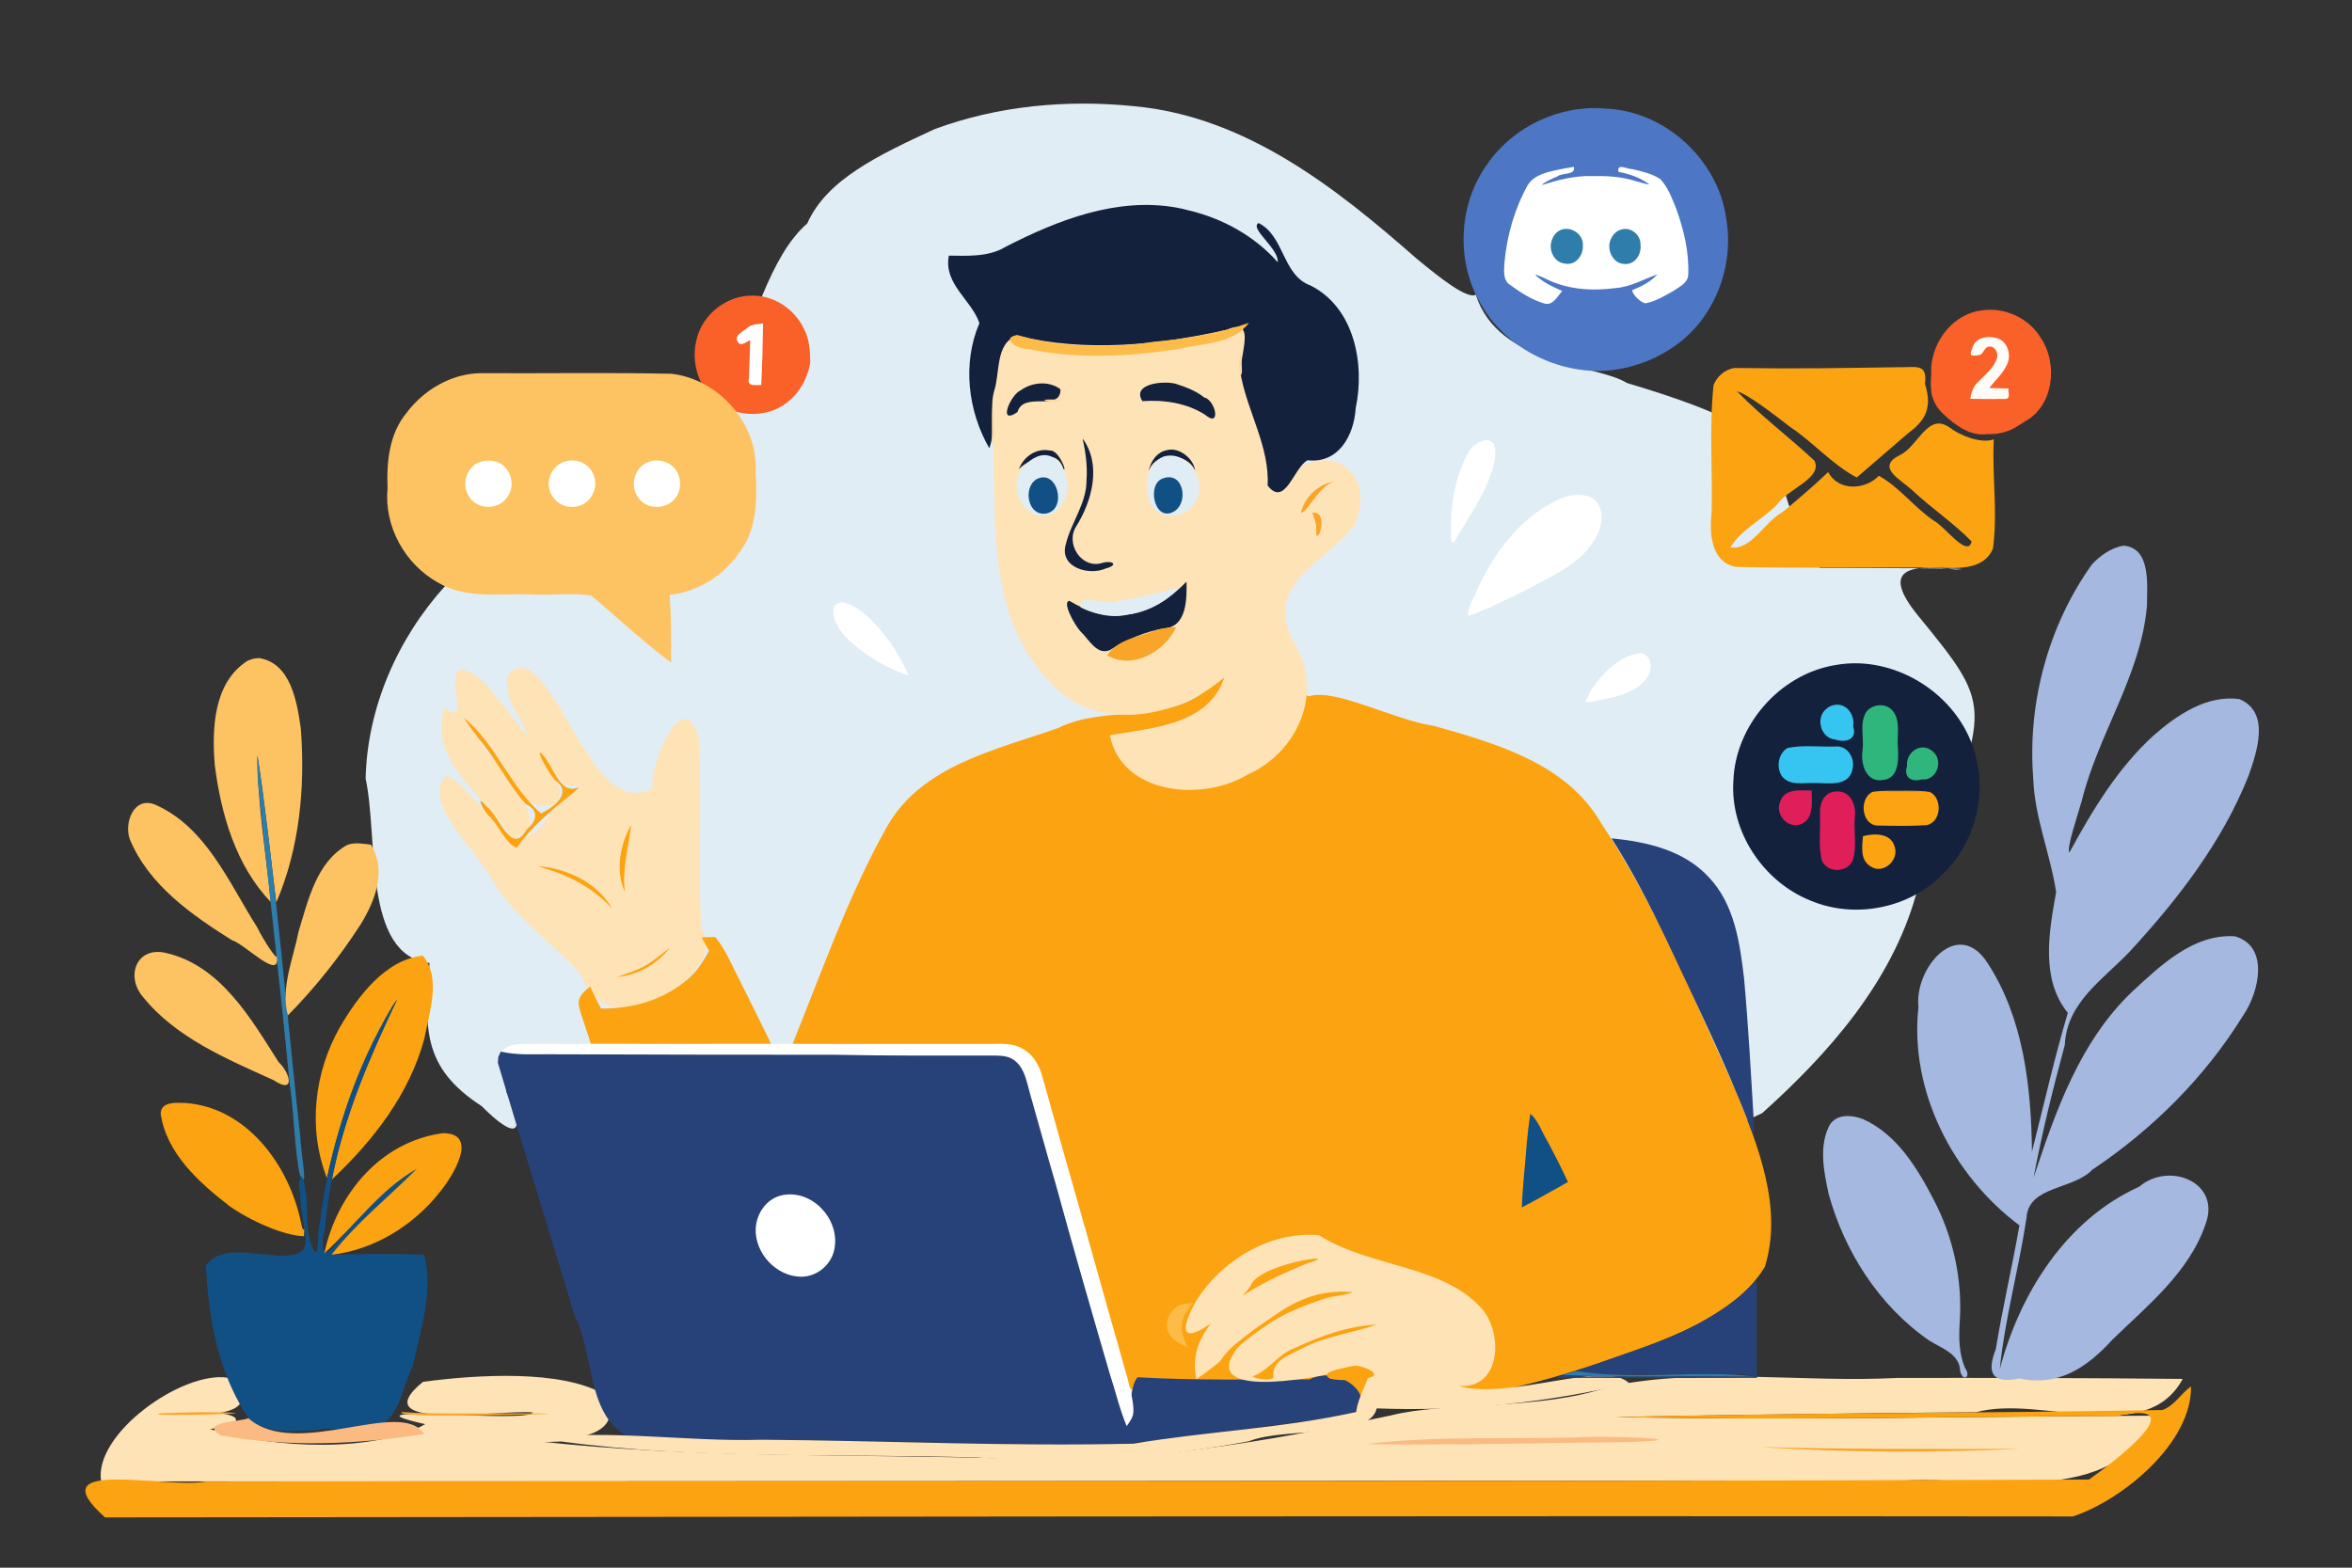 <?xml version="1.0" encoding="UTF-8" standalone="no"?>
<svg
   version="1.1"
   viewBox="0 0 1254 836"
   width="1254.0pt"
   height="836.0pt"
   id="svg94"
   sodipodi:docname="allespark-nie-ma-powiadomien-slack-discord.svg"
   inkscape:version="1.3.2 (091e20e, 2023-11-25)"
   xmlns:inkscape="http://www.inkscape.org/namespaces/inkscape"
   xmlns:sodipodi="http://sodipodi.sourceforge.net/DTD/sodipodi-0.dtd"
   xmlns="http://www.w3.org/2000/svg"
   xmlns:svg="http://www.w3.org/2000/svg">
  <rect x="0" y="0" width="1254" height="836" fill="#333333" stroke="none"/>
  <defs
     id="defs94" />
  <sodipodi:namedview
     id="namedview94"
     pagecolor="#ffffff"
     bordercolor="#666666"
     borderopacity="1.0"
     inkscape:showpageshadow="2"
     inkscape:pageopacity="0.0"
     inkscape:pagecheckerboard="0"
     inkscape:deskcolor="#d1d1d1"
     inkscape:document-units="pt"
     inkscape:zoom="0.45514354"
     inkscape:cx="875.54796"
     inkscape:cy="799.7477"
     inkscape:window-width="1424"
     inkscape:window-height="919"
     inkscape:window-x="1136"
     inkscape:window-y="106"
     inkscape:window-maximized="0"
     inkscape:current-layer="svg94" />
  <path
     d="m 121.28,734.67 c 36.817,32.123 -75.797,14.298 -17.609,19.562 17.417,-3.162 35.335,3.84 8.379,7.848 34.841,10.857 88.335,12.37 114.683,-2.617 -50.885,-11.425 55.979,-0.152 57.295,-6.265 -18.01,-1.521 -91.152,10.414 -58.525,-16.306 29.914,-4.018 73.365,-6.312 95.93,6.284 25.616,39.737 -92.011,18.644 -35.336,25.358 84.419,9.365 169.526,6.697 254.339,9.356 67.688,2.537 134.951,-9.071 200.944,-23.05 29.807,-7.631 80.526,-2.481 116.976,-15.548 50.411,-10.296 102.174,-1.796 153.25,-4.49 50.715,-0.033 101.431,-0.005 152.144,0.537 -19.901,36.816 -75.495,8.252 -110.066,17.74 -64.045,0.563 -128.087,1.391 -192.124,2.56 96.525,1.966 193.061,-0.392 289.59,-0.71 -26.954,50.024 -90.484,32.047 -136.466,34.631 -320.251,0.052 -640.503,0.499 -960.754,0.429 -4.171,-25.352 43.15,-58.924 67.35,-55.32 z"
     fill="#fddaa1"
     id="path88"
     style="fill:#fee3b6;fill-opacity:1" />
  <path
     d="m 604.59,56.63 c 59.247,5.388 107.433,43.249 150.439,81.074 12.233,10.143 27.221,22.065 31.809,19.447 12.128,37.982 64.207,36.87 80.616,47.099 107.226,32.011 64.588,40.662 102.795,98.626 16.121,-0.047 91.93,0.142 72.32,0.82 -25.724,-3.149 -39.673,0.328 -19.931,24.605 42.618,52.09 38.026,47.384 -1.098,148.869 -13.277,46.897 -46.485,84.522 -82,116.421 L 598.888,754.42 269.738,581.755 c 11.663,24.375 4.721,25.893 -12.946,8.106 -32.384,-20.981 -30.182,-42.362 -27.799,-76.296 -35.826,-4.209 -27.106,-66.399 -34.053,-98.334 0.858,-37.862 17.033,-74.725 42.3,-102.651 81.806,-57.549 138.527,18.489 151.001,-108.322 12.589,-28.872 22.087,-67.812 42.166,-85.1 10.369,-23.547 38.319,-36.585 67.87,-50.284 C 532.033,56.348 568.909,52.999 604.59,56.63 Z"
     fill="#e1edf5"
     id="path2"
     sodipodi:nodetypes="ccccccccccccccccccc" />
  <path
     d="m 657.38,357.83 40.544,13.438 c 14.072,-4.401 45.815,12.871 66.549,15.804 33.197,9.451 70.716,19.888 89.243,51.96 29.864,44.693 49.839,95.016 72.159,143.685 11.694,28.874 24.719,61.541 15.118,92.788 -12.953,21.238 -37.618,32.4 -59.948,41.262 -28.833,10.639 -58.034,20.577 -88.268,26.041 -14.374,0.688 -81.416,8.118 -64.303,6.754 l -106.709,-8.292 c -37.483,9.433 -32.687,-34.088 -43.587,-78.099 -10.487,-34.553 -17.294,-60.141 -29.323,-94.107 -17.011,-17.852 -42.068,-5.481 -64.28,-8.862 -20.668,0.008 -41.337,-3.489 -62.005,-3.524 15.755,-38.959 29.696,-79.013 50.278,-115.749 18.653,-33.002 58.459,-41.037 91.388,-52.74 24.569,-12.153 54.042,-2.237 77.121,-18.73 5.642,-3.454 10.517,-7.982 16.023,-11.631 z"
     fill="#f9a529"
     id="path58"
     style="fill:#fca311;fill-opacity:1"
     sodipodi:nodetypes="cccccccccccccccccsc" />
  <path
     d="m 671.061,169.285 c -8.612,26.514 3.091,78.305 11.163,91.506 17.214,-29.136 54.1,-13.725 40.032,18.995 -16.34,21.944 -50.824,31.2 -31.108,65.076 14.376,26.071 -0.128,56.617 -25.871,68.181 -24.039,14.573 -67.052,10.961 -73.558,-20.883 18.419,-3.843 52.593,-4.23 61.03,-31.007 -24.942,21.78 -67.622,29.975 -92.287,3.308 -36.931,-37.2 -28.523,-93.884 -31.552,-141.478 -8.041,-35.533 9.382,-57.833 36.02,-49.121 29.796,-5.209 69.341,-10.824 106.133,-4.577 z"
     fill="#faba82"
     id="path21"
     style="fill:#fee3b6;fill-opacity:1"
     sodipodi:nodetypes="ccccccccccc" />
  <path
     d="m 267.01,560.76 c 63.321,3.427 123.589,-1.437 187.007,-0.154 34.441,2.17 94.482,-12.134 98.031,17.73 14.665,56.227 27.164,112.248 44.031,167.943 9.372,29.154 3.513,-4.663 10.478,-11.834 30.311,1.784 61.375,1.117 91.605,1.143 18.497,-9.58 43.55,16.308 14.143,20.175 -41.67,4.926 -83.191,11.864 -125.038,15.141 -83.658,-1.643 -167.351,-2.954 -251.03,-3.988 -24.094,-11.578 -18.9,-44.274 -29.856,-65.166 -13.449,-45.053 -27.577,-89.9 -40.935,-134.98 l 0.237,-3.138 z"
     fill="#115085"
     id="path75"
     sodipodi:nodetypes="ccccccccccccc"
     style="fill:#274278;fill-opacity:1" />
  <path
     d="m 856.05,57.91 c 31.567,1.219 59.811,27.08 64.247,58.28 4.61,25.819 -6.187,54.039 -28.136,68.853 -11.295,7.81 -24.996,12.307 -38.699,12.789 -25.437,0.371 -50.926,-12.992 -63.687,-35.269 C 776.156,139.889 777.355,109.327 792.771,87.796 806.598,67.521 831.602,55.72 856.05,57.91 Z"
     fill="#2e7dab"
     id="path3"
     style="fill:#4d77c4;fill-opacity:1" />
  <path
     d="m 399.591,157.673 c 12.23,-0.75 23.91,6.74 29.09,17.72 2.95,5.69 3.2,11.58 3.33,17.85 -1.91,11.26 -8.66,21.04 -19.39,25.45 -10.75,3.99 -23.08,2.22 -31.66,-5.57 -10.9,-9.3 -13.52,-25.79 -7.28,-38.46 4.95,-9.66 15.01,-16.47 25.91,-16.99 z"
     fill="#f9a529"
     id="path4"
     style="fill:#f96129;fill-opacity:1" />
  <path
     d="m 406.831,172.483 c -0.14,10.944 -0.41,21.889 -0.97,32.82 -2.783,-0.064 -7.913,1.102 -6.533,-3.647 0.099,-6.751 0.541,-13.492 0.643,-20.243 -2.192,0.764 -4.983,3.896 -6.739,0.702 -2.108,-3.634 3.685,-5.51 5.733,-7.715 2.317,-1.651 5.192,-1.492 7.866,-1.917 z"
     fill="#e1edf5"
     id="path7"
     style="fill:#ffffff;fill-opacity:1" />
  <path
     d="m 839.12,88.95 c 0.99,4.755 -5.906,2.909 -8.712,5.083 -2.507,0.904 -8.553,4.007 -8.129,4.578 8.457,-2.67 17.158,-4.939 26.103,-4.72 7.829,-0.129 15.745,0.171 23.267,2.564 2.194,0.461 7.086,2.221 7.595,1.767 -4.769,-3.509 -10.487,-5.488 -16.265,-6.563 -1.222,-4.886 4.657,-1.381 7.371,-1.458 5.063,1.145 10.294,2.42 14.726,5.198 4.246,4.347 6.32,10.317 8.604,15.845 4.064,11.358 7.023,23.449 6.401,35.585 -0.336,4.241 -4.758,6.084 -7.784,8.268 -4.796,2.666 -9.645,5.709 -15.118,6.652 -3.075,-0.824 -6.691,-4.763 -7.023,-6.962 4.917,-2.025 9.876,-4.436 13.493,-8.448 -7.394,2.552 -14.34,6.706 -22.308,7.289 -12.635,1.683 -26.065,0.812 -37.546,-5.14 -2.022,-0.899 -7.849,-3.632 -3.526,-0.386 3.747,3.114 8.238,5.108 12.65,7.077 -2.511,2.784 -4.985,8.013 -9.475,6.683 -6.672,-1.931 -12.649,-5.816 -18.223,-9.87 -4.133,-2.554 -3.293,-7.906 -3.085,-12.018 1.286,-14.483 5.433,-28.822 12.542,-41.523 3.899,-5.79 11.397,-6.91 17.714,-8.304 2.238,-0.423 4.486,-0.789 6.727,-1.197 z"
     fill="#e1edf5"
     id="path8"
     style="fill:#ffffff;fill-opacity:1" />
  <path
     d="m 633.76,112.18 c 18.065,4.27 35.121,13.67 47.48,27.64 0.737,-7.348 -15.368,-18 -10.199,-20.888 13.883,6.967 12.642,27.825 27.612,33.287 23.415,11.691 29.16,41.769 24.168,65.37 -0.923,14.831 -9.278,29.729 -25.647,27.839 -7.315,3.665 -12.007,25.526 -21.315,13.484 1.023,-20.35 -10.227,-38.42 -14.099,-57.826 -2.265,-9.049 9.537,-32.807 -7.582,-25.256 -36.601,8.23 -75.262,12.177 -112.05,3.163 -11.671,4.16 -8.798,19.959 -12.143,29.67 -2.66,9.892 1.21,20.887 -2.539,30.359 -11.448,-20.001 -14.429,-45.286 -5.275,-66.69 -4.16,-12.495 -19.216,-20.796 -16.273,-36.011 8.836,0.028 20.876,0.991 30.125,-4.644 27.889,-14.305 59.363,-26.652 91.236,-20.978 2.187,0.404 4.357,0.898 6.503,1.482 z"
     fill="#115085"
     id="path11"
     style="fill:#14213d;fill-opacity:1" />
  <path
     d="m 832.52,122.45 c 5.394,-1.803 11.821,2.588 11.399,8.449 0.35,5.113 -3.796,10.767 -9.35,9.685 -6.009,-0.437 -9.237,-7.457 -7.122,-12.703 0.824,-2.415 2.632,-4.556 5.072,-5.431 z"
     fill="#2e7dab"
     id="path12" />
  <path
     d="m 864.45,122.39 c 5.113,-1.55 10.511,2.945 10.19,8.221 0.62,4.932 -2.923,10.541 -8.333,10.165 -6.693,-0.004 -10.203,-8.328 -7.204,-13.778 1.034,-2.19 2.964,-4.012 5.347,-4.607 z"
     fill="#2e7dab"
     id="path13" />
  <path
     d="m 1087.97,180.04 c 9.617,14.121 6.824,36.635 -8.421,44.739 -5.205,3.392 -9.512,6.792 -19.729,6.744 -8.31,0.963 -14.558,-2.896 -20.839,-8.132 -4.493,-3.921 -7.497,-6.859 -9.06,-12.991 -1.098,-8.201 -0.063,-6.051 -0.291,-14.439 1.025,-14.656 12.126,-28.816 27.236,-30.483 12.004,-1.663 24.837,4.09 31.104,14.563 z"
     fill="#f9a529"
     id="path19"
     sodipodi:nodetypes="sccccccss"
     style="fill:#f96129;fill-opacity:1" />
  <path
     d="m 665.86,172.17 c -8.622,11.509 -24.401,10.717 -37.051,13.876 -26.637,4.098 -54.24,5.661 -80.774,0.028 -5.218,0.348 -15.104,-5.608 -5.754,-7.441 8.95,2.583 18.009,4.413 27.338,5.177 15.149,1.072 30.463,1.1 45.434,-1.559 17.229,-1.456 34.473,-4.26 50.807,-10.081 z"
     fill="#fdbc47"
     id="path20" />
  <path
     d="m 1065.44,180.56 c 5.187,2.098 6.945,8.942 4.667,13.769 -2.214,4.854 -6.282,8.449 -9.537,12.571 3.445,0.15 6.894,0.17 10.34,0.3 -0.497,1.737 1.106,4.462 -0.962,5.445 -1.749,0.303 -3.546,-0.045 -5.318,0.117 -4.694,0.024 -9.388,0.018 -14.08,-0.092 0.386,-3.417 1.617,-6.921 4.345,-9.168 3.65,-3.876 8.242,-7.331 9.863,-12.633 0.753,-2.628 -1.038,-6.214 -4.053,-6.05 -2.163,0.058 -2.819,2.302 -3.977,3.69 -1.235,1.296 -3.257,1.006 -4.89,1.153 -2.313,-0.452 -0.319,-3.299 -0,-4.714 0.896,-2.928 3.772,-4.708 6.699,-5.048 2.31,-0.378 4.701,-0.096 6.907,0.66 z"
     fill="#fddaa1"
     id="path22"
     style="fill:#fffcf8;fill-opacity:1" />
  <path
     d="m 662.43,184.99 c -1.871,4.192 1.059,14.55 -1.088,15.181 -1.491,-5.003 -0.448,-10.322 1.088,-15.181 z"
     fill="#fddaa1"
     id="path24" />
  <path
     d="m 924.7,196.24 c 36.495,0.506 57.848,0.003 87.257,-0.416 8.568,0.34 15.956,-2.744 14.353,8.769 4.421,13.902 -0.742,20.34 -9.137,26.58 -9.059,7.849 -18.137,15.676 -27.238,23.477 -13.235,-7.074 -23.199,-18.812 -35.658,-27.097 -8.045,-6.248 -22.927,-17.72 -28.118,-18.827 12.902,13.228 27.753,24.382 41.233,36.94 4.649,9.286 -14.543,15.261 -19.778,23.217 -7.704,8.204 -19.453,13.467 -25.012,23.028 11.326,1.619 18.003,-13.604 27.832,-18.839 8.25,-6.909 16.5,-13.838 24.248,-21.313 6.006,10.867 20.543,9.062 27.012,1.949 11.204,6.149 18.956,17.004 29.584,24.107 5.427,2.76 17.955,20.014 19.902,10.917 -9.646,-9.908 -21.526,-17.754 -31.662,-27.349 -6.644,-6.046 -19.6,-12.234 -6.427,-18.793 9.774,-4.685 14.737,-23.186 26.634,-14.413 5.416,4.077 16.339,8.55 23.285,6.113 -0.979,20.911 2.196,37.439 -0.415,58.19 -5.235,12.461 -20.656,10.324 -31.609,10.155 -35.224,-0.082 -70.494,0.497 -105.689,-0.339 -13.246,-2.727 -13.961,-18.315 -12.708,-29.103 0.523,-22.58 -1.368,-45.425 1.016,-67.835 1.83,-4.645 6.106,-8.371 11.098,-9.121 z"
     fill="#fdbc47"
     id="path25"
     style="fill:#fca311;fill-opacity:1"
     sodipodi:nodetypes="ccccccccccccccccccccccccc" />
  <path
     d="m 255.95,199 c 34.038,0.199 68.103,-0.41 102.123,0.329 25.11,2.907 46.197,26.603 44.8,52.111 0.739,14.352 0.936,29.972 -7.943,42.15 -8.364,12.912 -22.567,22.061 -37.94,23.65 1,12.009 0.833,24.071 0.79,36.11 -14.822,-11.067 -28.306,-23.766 -42.43,-35.68 -11.081,-1.82 -22.355,0.122 -33.524,-0.705 -16.152,-0.441 -33.725,2.465 -48.29,-6.297 -17.597,-9.746 -28.854,-29.983 -26.893,-50.139 -0.571,-14.056 0.79,-29.196 10.194,-40.44 C 225.986,207.875 240.515,199.349 255.95,199 Z"
     fill="#2e7dab"
     id="path26"
     style="fill:#fdc363;fill-opacity:1" />
  <path
     d="m 565.42,207.59 c 0.023,12.379 -19.545,0.685 -22.951,12.161 -10.841,7.463 -3.633,-9.463 1.819,-11.662 6.075,-4.343 14.976,-5.12 21.132,-0.5 z"
     fill="#115085"
     id="path27"
     style="fill:#14213d;fill-opacity:1" />
  <path
     d="m 642.03,211.96 c 5.975,1.193 9.349,16.708 0.365,9.151 -9.814,-6.264 -21.854,-7.987 -33.295,-7.191 -6.132,-9.531 12.155,-11.152 18.247,-9.097 5.183,1.712 10.382,3.638 14.683,7.137 z"
     fill="#115085"
     id="path28"
     style="fill:#14213d;fill-opacity:1" />
  <path
     d="m 566.52,213.2 c -4.407,2.348 -16.235,-0.446 -4.844,-0.146 1.616,0.021 3.23,0.093 4.844,0.146 z"
     fill="#fddaa1"
     id="path30" />
  <path
     d="m 529.2,216.61 c 1.035,5.709 1.587,19.097 -0.274,20.074 0.057,-6.691 -0.418,-13.401 0.274,-20.074 z"
     fill="#fddaa1"
     id="path32" />
  <path
     d="m 577.2,233.83 c 10.236,14.032 5.095,33.289 -3.39,46.833 -5.992,9.238 2.874,23.091 13.963,19.497 4.989,-1.473 9.121,0.976 1.877,2.954 -9.053,4.078 -25.072,-0.514 -21.386,-12.896 2.817,-11.776 11.207,-21.84 11.043,-34.442 0.519,-7.372 -0.503,-14.763 -2.107,-21.946 z"
     fill="#f9a529"
     id="path33"
     style="fill:#14213d;fill-opacity:1" />
  <path
     d="m 796.43,236.63 c 2.393,7.519 -1.245,15.163 -3.776,22.138 -4.761,10.399 -11.396,19.788 -16.979,29.739 -3.267,3.513 -1.47,-6.724 -2.068,-8.962 0.173,-13.453 2.974,-27.188 9.71,-38.931 2.437,-3.813 9.328,-8.597 13.113,-3.984 z"
     fill="#cde3f2"
     id="path34"
     style="fill:#ffffff;fill-opacity:1" />
  <path
     d="m 559.65,240.23 c 4.662,-0.611 9.514,11.596 7.344,10.118 -3.276,-13.11 -20.494,-4.352 -23.793,-0.043 2.478,-6.734 9.177,-11.455 16.449,-10.075 z"
     fill="#115085"
     id="path35"
     style="fill:#14213d;fill-opacity:1" />
  <path
     d="m 622.15,240.07 c 6.457,-1.895 14.349,4.639 15.006,10.779 -4.404,-9.709 -21.164,-10.21 -24.756,0.401 0.964,-5.026 4.365,-10.262 9.75,-11.18 z"
     fill="#115085"
     id="path36"
     style="fill:#14213d;fill-opacity:1" />
  <path
     d="m 560.49,243.45 c 12.597,6.17 11.185,29.271 -3.444,31.644 -12.969,0.841 -20.264,-18.434 -10.631,-26.805 3.336,-3.866 8.935,-7.089 14.075,-4.839 z"
     fill="#e1edf5"
     id="path37" />
  <path
     d="m 620.47,243.42 c 12.832,-3.522 23.57,13.082 17.015,24.022 -5.077,10.867 -24.123,9.849 -25.346,-3.142 -2.081,-7.707 0.274,-17.652 8.332,-20.88 z"
     fill="#e1edf5"
     id="path38" />
  <path
     d="M 256.30 246.23 C 260.91 244.83 266.28 245.68 269.54 249.45 C 273.61 254.08 273.91 261.11 269.88 265.88 C 264.83 272.32 253.67 271.57 249.77 264.27 C 245.95 257.68 248.91 248.62 256.30 246.23 Z"
     fill="#e1edf5"
     id="path39"
     style="fill:#ffffff;fill-opacity:1" />
  <path
     d="M 300.43 246.39 C 307.18 243.82 314.80 247.22 316.83 254.25 C 319.08 261.62 313.86 269.92 305.98 270.25 C 299.53 270.92 293.82 266.24 292.73 259.96 C 291.71 254.29 295.10 248.47 300.43 246.39 Z"
     fill="#e1edf5"
     id="path40"
     style="fill:#ffffff;fill-opacity:1" />
  <path
     d="M 345.46 246.42 C 350.23 244.51 355.97 245.71 359.46 249.52 C 363.85 254.24 363.59 262.49 358.93 266.94 C 353.64 272.00 344.01 271.39 340.04 264.97 C 335.77 258.64 338.32 249.32 345.46 246.42 Z"
     fill="#e1edf5"
     id="path41"
     style="fill:#ffffff;fill-opacity:1" />
  <path
     d="m 552.61,255.56 c 11.049,-5.847 16.492,15.614 5.581,18.198 -10.14,2.135 -13.089,-13.605 -5.581,-18.198 z"
     fill="#115085"
     id="path44" />
  <path
     d="m 620.3,255.03 c 11.072,-3.822 13.787,14.037 4.913,18.106 C 615.199,277.963 611.241,257.62 620.3,255.03 Z"
     fill="#115085"
     id="path45" />
  <path
     d="m 712.17,256.66 c -8.545,1.098 -15.251,17.371 -18.562,16.683 2.094,-8.595 9.721,-15.644 18.562,-16.683 z"
     fill="#f9a529"
     id="path46" />
  <path
     d="m 847.07,264.79 c 8.202,2.965 8.108,13.763 4.54,20.294 -6.961,14.746 -22.991,21.373 -36.481,28.731 -10.576,5.329 -21.247,10.625 -32.347,14.749 -0.781,-4.5 4.132,-11.46 5.931,-16.644 9.327,-19.077 23.402,-37.311 43.315,-45.995 4.723,-1.912 10.108,-2.811 15.041,-1.134 z"
     fill="#cde3f2"
     id="path47"
     style="fill:#ffffff;fill-opacity:1" />
  <path
     d="m 699.68,273.41 c 10.354,-1.154 1.005,22.323 2.129,7.353 -0.442,-2.519 -1.229,-4.963 -2.129,-7.353 z"
     fill="#f9a529"
     id="path48" />
  <path
     d="m 1132.1,290.99 c 14.951,1.057 12.589,21.261 12.58,32.139 -3.239,36.884 -25.873,68.206 -34.693,103.664 -2.203,7.927 -8.36,25.787 -6.654,27.812 12.311,-22.584 25.725,-44.972 44.952,-62.462 12.449,-10.914 28.419,-21.742 45.745,-19.311 16.534,7.033 9.296,28.003 4.856,40.761 -14.02,35.432 -37.864,66.21 -63.523,93.989 -14.188,14.936 -33.402,26.87 -34.483,49.656 -6.323,23.39 -12.178,46.942 -16.641,70.762 11.753,-35.486 24.607,-72.357 52.278,-98.922 15.085,-13.966 32.899,-31.229 55.023,-29.773 18.643,5.224 12.835,29.858 4.65,41.865 -20.27,32.979 -48.508,61.124 -80.634,82.599 -10.1,10.764 -34.025,8.525 -35.07,25.536 -4.042,27.073 -11.527,53.603 -14.277,80.875 10.6,-40.364 35.24,-79.701 74.409,-97.388 15.632,-13.432 43.833,-2.56 35.249,20.133 -8.7,25.549 -30.804,43.205 -49.55,61.419 -13.52,14.841 -28.775,25.251 -49.547,20.737 -14.511,2.993 -17.754,-2.674 -12.677,-15.648 3.615,-22.102 8.742,-43.917 12.596,-65.972 -35.516,-26.556 -58.767,-71.784 -53.842,-116.5 -2.265,-20.718 21.11,-48.339 37.014,-23.156 19.113,29.457 23.095,65.993 23.508,100.376 6.238,-24.718 11.876,-49.605 19.11,-74.07 -14.637,-17.945 -10.026,-43.335 -6.225,-64.344 -3.032,-20.252 -11.498,-39.791 -12.206,-60.632 -3.149,-40.031 7.941,-81.492 31.306,-114.17 4.444,-4.776 10.226,-8.801 16.745,-9.974 z"
     fill="#8dc5e4"
     id="path49"
     style="fill:#a4b8e0;fill-opacity:1" />
  <path
     d="m 632.61,310.18 c 0.171,8.885 0.245,23.622 -11.276,24.858 -10.613,1.582 -20.461,6 -29.505,11.588 -7.132,3.133 -11.391,-5.971 -15.849,-10.011 -3.274,-3.728 -9.892,-15.691 -5.793,-16.207 9.32,5.561 20.242,10.093 31.21,7.284 12.279,-1.516 22.811,-8.849 31.213,-17.511 z"
     fill="#115085"
     id="path50"
     style="fill:#14213d;fill-opacity:1" />
  <path
     d="m 628.49,313.55 c -12.766,14.086 -35.171,19.107 -52.302,10.341 -1.449,-8.574 15.037,0.12 20.561,-3.705 10.792,-1.087 21.135,-4.562 31.742,-6.636 z"
     fill="#e1edf5"
     id="path51" />
  <path
     d="m 451.2,321.68 c 10.214,3.671 17.132,12.681 23.483,21.015 3.837,5.45 7.075,11.324 9.597,17.495 -12.414,-4.239 -24.06,-11.192 -33.351,-20.478 -3.808,-4.176 -7.382,-9.716 -6.462,-15.6 0.973,-2.712 4.298,-3.427 6.733,-2.432 z"
     fill="#cde3f2"
     id="path52"
     style="fill:#ffffff;fill-opacity:1" />
  <path
     d="m 627.04,334.5 c -6.048,12.999 -23.141,22.861 -36.71,15.011 5.603,-9.051 17.974,-9.939 27.048,-13.827 3.169,-0.719 6.41,-1.153 9.662,-1.183 z"
     fill="#f9a529"
     id="path53" />
  <path
     d="m 874.82,348.32 c 5.975,0.855 6.532,9.01 3.318,13.005 -5.16,7.575 -14.815,9.791 -23.219,11.669 -2.894,0.179 -8.023,2.251 -9.562,1.098 2.56,-6.345 6.834,-11.983 11.737,-16.724 4.908,-4.388 10.976,-8.585 17.726,-9.047 z"
     fill="#cde3f2"
     id="path54"
     style="fill:#ffffff;fill-opacity:1" />
  <path
     d="m 138.03,350.91 c 17.012,2.621 20.341,23.335 22.341,37.535 2.432,31.283 -0.616,63.769 -13.061,92.815 -3.247,-26.18 -5.939,-52.455 -10.06,-78.51 0.053,26.219 4.514,52.185 7.1,78.23 -18.605,-19.307 -26.49,-46.791 -29.818,-72.807 -1.603,-19.438 -0.819,-44.186 17.484,-55.824 l 2.881,-1.055 z"
     fill="#8dc5e4"
     id="path55"
     style="fill:#fdc363;fill-opacity:1" />
  <path
     d="m 992.03,353.77 c 28.075,1.41 54.454,21.852 61.329,49.375 6.001,22.036 -0.92,46.724 -17.186,62.672 -17.859,18.618 -47.263,24.457 -70.982,14.396 -24.999,-10.033 -42.765,-36.53 -41.025,-63.642 0.966,-29.572 24.405,-56.579 53.524,-61.766 4.717,-0.899 9.54,-1.277 14.339,-1.036 z"
     fill="#115085"
     id="path56"
     style="fill:#14213d;fill-opacity:1" />
  <path
     d="m 282.04,356.97 c 22.333,16.43 36.577,78.858 65.817,63.408 -1.385,-13.773 16.279,-55.644 24.495,-27.498 2.385,33.987 -0.822,72.172 1.753,102.614 15.881,21.782 -50.803,66.263 -64.022,24.642 -14.052,-16.248 -35.363,-30.571 -47.566,-50.494 -7.842,-16.684 -38.726,-41.23 -24.467,-56.42 20.762,11.46 35.659,55.523 56.355,19.026 4.547,-10.242 26.285,-13.385 6.737,-13.529 -10.892,-12.224 -16.993,-22.356 -4.592,-2.921 11.149,23.546 -28.518,14.679 -26.419,-5.455 -7.713,-12.798 -29.094,-35.154 -10.363,-9.179 11.326,10.219 37.604,47.003 12.233,44.36 C 258.829,424.596 227.403,405.569 237.06,377.34 c 17.396,13.933 -7.805,-35.631 18.917,-15.234 8.551,6.469 37.834,50.646 19.218,17.922 -5.579,-8.373 -9.774,-27.441 6.846,-23.058 z"
     fill="#faba82"
     id="path57"
     style="fill:#fee3b6;fill-opacity:1" />
  <path
     d="m 247.32,382.78 c 17.28,14.006 24.395,36.56 41.156,51.014 7.135,-3.515 17.182,-11.115 7.241,-17.914 -2.96,-3.492 -9.363,-14.669 -7.679,-14.589 6.914,5.475 9.821,23.462 20.556,18.455 -0.44,1.59 -11.629,9.587 -15.962,13.853 -6.329,5.562 -12.372,11.712 -17.153,18.536 -6.547,-2.89 -9.385,-12.142 -14.963,-17.146 -3.205,-3.197 -7.436,-12.54 -1.031,-4.862 7.016,5.279 13.108,26.722 21.303,12.255 5.241,-4.396 6.934,-10.05 -0.422,-13.574 -9.709,-10.671 -15.75,-24.183 -25.279,-35.08 -2.695,-3.572 -5.344,-7.185 -7.769,-10.947 z"
     fill="#f9a529"
     id="path59"
     style="fill:#fca311;fill-opacity:1" />
  <path
     d="m 137.25,402.75 c 9.947,67.6 15.427,135.762 22.878,203.67 0.05,6.84 4.769,30.756 -0.242,20.167 -2.824,-12.348 -3.15,-34.147 -5.598,-49.962 -5.028,-53.23 -11.487,-106.309 -16.735,-159.512 -0.305,-4.78 -0.442,-9.574 -0.302,-14.363 z"
     fill="#2e7dab"
     id="path61" />
  <path
     d="m 82.75,429.1 c 27.327,12.072 39.343,41.821 54.463,65.56 3.035,6.401 10.688,17.977 10.314,15.175 2.315,13.933 -16.9,-6.466 -23.941,-8.494 C 102.029,487.766 79.371,471.944 69.25,447.63 c -3.25,-8.631 1.992,-23.233 13.5,-18.53 z"
     fill="#8dc5e4"
     id="path62"
     style="fill:#fdc363;fill-opacity:1" />
  <path
     d="m 336.49,439.86 c -1.329,11.888 -4.926,23.729 -3.329,35.779 -5.238,-11.515 -2.543,-25.063 3.329,-35.779 z"
     fill="#f9a529"
     id="path63"
     style="fill:#fca311;fill-opacity:1" />
  <path
     d="m 859.2,447.09 c 18.672,1.749 38.697,6.325 51.866,20.712 13.8,14.473 16.594,35.22 18.832,54.227 2.275,25.233 3.646,50.542 5.146,75.831 -0.111,2.845 0.522,10.812 -1.448,4.311 C 920.346,567.484 903.909,534.151 888.191,500.546 879.425,482.264 870.177,464.161 859.2,447.09 Z"
     fill="#115085"
     id="path64"
     style="fill:#274278;fill-opacity:1" />
  <path
     d="m 197.83,450.45 c 8.384,13.912 2.261,29.714 -5.406,42.269 -11.257,17.498 -24.369,34 -38.984,48.791 -3.831,-15.262 2.869,-29.938 5.755,-44.775 5.115,-16.668 9.544,-37.027 25.93,-46.161 4.103,-1.515 8.516,-0.617 12.705,-0.124 z"
     fill="#8dc5e4"
     id="path65"
     style="fill:#fdc363;fill-opacity:1" />
  <path
     d="m 287,461.88 c 15.427,1.245 31.574,8.862 39.369,22.685 -9.353,-10.467 -22.341,-17.494 -35.855,-21.446 l -1.758,-0.617 z"
     fill="#f9a529"
     id="path66"
     style="fill:#fca311;fill-opacity:1" />
  <path
     d="M 374.06 499.87 C 376.49 499.81 378.92 499.75 381.34 499.67 C 387.48 507.19 390.44 515.43 395.00 523.99 C 400.32 534.90 405.90 545.70 411.10 556.67 C 379.07 556.76 347.04 556.67 315.02 556.68 C 313.46 551.72 311.86 546.77 310.17 541.85 C 309.41 539.39 308.38 536.61 308.55 534.02 C 309.10 530.34 312.03 528.25 314.72 526.07 C 316.30 530.08 318.45 533.96 320.44 537.80 C 337.57 538.05 354.60 533.04 367.48 521.46 C 372.06 517.41 375.11 512.38 378.04 507.09 C 376.77 504.65 375.31 502.32 374.06 499.87 Z"
     fill="#f9a529"
     id="path68"
     style="fill:#fca311;fill-opacity:1" />
  <path
     d="M 357.19 505.43 C 350.02 514.32 340.50 519.81 329.08 521.04 C 334.32 519.06 339.73 517.50 344.57 514.64 C 348.99 512.03 353.02 508.46 357.19 505.43 Z"
     fill="#f9a529"
     id="path69"
     style="fill:#fca311;fill-opacity:1" />
  <path
     d="m 88.69,508.22 c 28.972,6.773 45.004,34.824 59.828,58.135 6.333,5.935 9.019,17.395 -2.544,9.721 C 120.878,564.665 93.752,553.469 76.033,531.396 66.9,520.517 72.814,504.369 88.69,508.22 Z"
     fill="#8dc5e4"
     id="path70"
     style="fill:#fdc363;fill-opacity:1" />
  <path
     d="m 225.42,509.6 c 9.947,11.829 3.498,30.106 0.883,44.028 -7.868,29.676 -27.315,54.659 -49.353,75.362 6.248,-33.673 20.301,-65.174 34.79,-95.98 -18.581,28.773 -30.01,61.796 -37.46,95.11 -10.229,-26.135 -6.811,-56.095 6.904,-80.292 9.649,-16.42 24.017,-35.967 44.236,-38.228 z"
     fill="#2e7dab"
     id="path71"
     style="fill:#fca311;fill-opacity:1" />
  <path
     d="m 211.74,533.01 c -18.77,38.716 -35.121,79.616 -38.535,122.909 -1.885,4.598 -2.15,17.968 4.562,8.856 C 190.98,649.428 204.7,633.897 222.2,623.31 c -15.196,15.231 -32.243,28.736 -45.48,45.83 16.468,-0.426 32.956,-0.778 49.42,-0.007 5.096,19.817 -1.939,39.981 -6.039,59.321 -5.511,11.064 -6.689,25.988 -18.342,32.731 -10.802,3.071 -22.481,-0.858 -33.629,1.483 -11.576,0.764 -24.28,1.662 -34.522,-4.848 C 116.569,733.793 111.211,703.793 109.79,674.94 c 6.759,-9.726 20.236,-6.781 30.286,-6.087 7.917,0.432 24.492,3.91 22.812,-8.896 -0.7,-8.049 -2.99,-16.005 -2.857,-24.063 -1.86,-3.95 0.887,-13.665 2.183,-4.531 3.097,11.839 -0.63,25.072 5.429,36.113 2.767,1.663 1.355,-10.072 2.688,-13.712 5.001,-41.168 17.89,-81.557 38.906,-117.365 0.786,-1.164 1.618,-2.298 2.504,-3.388 z"
     fill="#115085"
     id="path72" />
  <path
     d="M 276.93 556.78 C 289.61 556.52 302.32 556.82 315.02 556.68 C 347.04 556.67 379.07 556.76 411.10 556.67 C 414.92 556.68 418.75 556.67 422.57 556.68 C 457.38 556.74 492.19 556.70 527.00 556.69 C 533.57 556.77 539.70 555.86 545.59 559.45 C 551.45 562.92 554.29 568.66 556.00 575.03 C 563.95 603.66 572.07 632.23 580.21 660.81 C 587.25 685.82 594.04 710.24 601.21 735.25 C 602.46 740.83 604.36 746.78 604.29 752.52 C 604.30 755.77 602.42 757.97 600.71 760.53 C 596.91 751.44 594.73 741.77 591.63 732.37 C 581.81 698.70 572.06 665.01 562.80 631.18 C 558.07 615.14 553.70 599.01 549.10 582.93 C 547.47 577.21 546.41 570.36 541.76 566.22 C 538.72 563.35 535.04 563.03 531.05 562.88 C 502.37 562.90 473.68 563.06 445.00 562.47 C 394.33 562.49 343.67 562.38 293.00 562.20 C 284.18 562.10 275.70 562.83 267.01 560.76 C 270.00 558.20 272.92 556.82 276.93 556.78 Z"
     fill="#2e7dab"
     id="path74"
     style="fill:#ffffff;fill-opacity:1" />
  <path
     d="m 98.98,588.19 c 32.845,2.462 55.286,33.504 61.473,63.664 1.725,9.054 2.05,-1.917 1.613,7.365 -10.354,-0.129 -28.665,-8.163 -39.794,-16.111 C 106.208,630.648 88.794,615.138 85.69,594.01 c 0.017,-6.892 8.669,-5.882 13.29,-5.82 z"
     fill="#2e7dab"
     id="path76"
     style="fill:#fca311;fill-opacity:1" />
  <path
     d="m 815.93,593.91 c 4.352,3.781 5.966,9.591 8.961,14.353 3.869,7.269 7.648,14.59 11.079,22.077 -8.194,4.512 -16.266,9.248 -24.58,13.54 0.358,-11.377 1.801,-22.686 2.604,-34.035 0.502,-5.328 1.104,-10.648 1.936,-15.935 z"
     fill="#115085"
     id="path77" />
  <path
     d="m 993.24,596.76 c 18.344,8.205 29.173,26.47 38.05,43.601 10.298,19.93 15.114,42.548 13.549,64.947 -0.477,8.219 -0.443,16.595 2.895,24.293 3.45,4.722 -1.287,7.631 -2.654,1.486 -0.272,-9.159 -9.973,-12.104 -16.45,-16.18 -26.666,-18.436 -45.152,-47.259 -53.683,-78.277 -2.505,-11.759 -5.289,-25.117 0.37,-36.374 3.641,-6.422 11.978,-5.797 17.924,-3.495 z"
     fill="#8dc5e4"
     id="path78"
     style="fill:#a4b8e0;fill-opacity:1" />
  <path
     d="m 236.22,604.29 c 19.502,0.052 5.12,22.958 -1.48,31.099 -14.009,17.986 -35.352,31.2 -58.02,33.751 13.255,-17.115 30.281,-30.594 45.48,-45.83 -19.615,11.168 -32.876,30.18 -49.27,45.03 6.662,-31.462 30.025,-59.73 63.29,-64.05 z"
     fill="#2e7dab"
     id="path79"
     style="fill:#fca311;fill-opacity:1" />
  <path
     d="M 417.34 637.30 C 432.88 634.36 447.26 649.66 445.06 664.90 C 444.01 673.81 436.06 680.86 427.10 680.85 C 413.86 680.72 402.29 668.22 402.92 655.04 C 403.40 646.76 408.93 638.93 417.34 637.30 Z"
     fill="#2e7dab"
     id="path80"
     style="fill:#ffffff;fill-opacity:1" />
  <path
     d="m 703.3,658.71 c 27.179,17.508 67.724,15.595 88.052,40.726 10.012,13.669 8.282,41.768 -13.962,39.614 27.592,7.931 78.234,-14.236 91.238,-1.428 C 824.626,748.096 779.213,752.797 734,751.05 c -3.595,16.648 -49.16,9.735 -68.08,17.529 -47.748,8.937 -96.319,12.299 -144.779,8.682 -73.902,-2.302 -148.523,1.346 -221.801,-8.546 -14.266,0.881 -51.91,-0.545 -14.584,-1.622 40.535,-5.066 80.807,1.838 121.411,0.67 66.031,0.485 132.201,3.657 198.15,2.101 39.417,-6.616 79.6,-8.139 118.673,-16.884 2.659,-16.574 16.741,-25.45 -7.708,-21.672 -16.415,3.974 -81.004,16.045 -53.133,-15.391 14.233,-14.277 42.618,-23.332 55.64,-26.935 -34.574,-1.886 -54.182,29.793 -79.96,46.498 -6.992,-32.71 34.455,-51.683 59.357,-61.852 21.529,-6.258 -27.093,0.15 -30.495,12.293 -8.864,12.746 -48.06,44.088 -29.618,8.908 C 650.463,672.635 676.944,656.226 703.3,658.71 Z"
     fill="#faba82"
     id="path81"
     style="fill:#fee3b6;fill-opacity:1" />
  <path
     d="m 936.61,682.6 c 0.08,17.393 -0.2,34.788 0.13,52.18 -35.822,0.111 -71.646,0.115 -107.467,-0.048 5.6,-3.099 12.868,0.095 19.175,-0.753 28.796,-0.145 57.594,-0.023 86.392,-0.049 -6.243,-2.153 -13.783,-0.264 -20.564,-0.927 -22.019,-0.101 -44.059,0.145 -66.065,-0.047 -3.529,-0.266 -10.982,-1.972 -3.826,-3.272 16.719,-6.008 33.692,-11.386 50.095,-18.221 C 909.819,704.115 924.977,695.201 936.61,682.6 Z"
     fill="#2e7dab"
     id="path82"
     style="fill:#274278;fill-opacity:1" />
  <path
     d="m 721.31,689.12 c -5.223,2.165 -14.857,2.097 -21.309,5.004 -16.08,5.804 -30.518,15.631 -43.168,27.008 -4.624,3.517 -5.622,9.827 -7.422,14.22 -2.764,-6.481 4.25,-14.627 9.59,-18.834 13.754,-11.315 29.132,-21.599 46.533,-26.191 5.149,-1.228 10.498,-1.746 15.776,-1.207 z"
     fill="#f9a529"
     id="path83"
     style="fill:#fca311;fill-opacity:1" />
  <path
     d="M 636.16 694.81 C 633.26 698.11 630.65 701.74 630.11 706.23 C 629.60 710.57 631.53 714.62 633.09 718.54 C 629.38 716.74 624.31 714.27 622.76 710.17 C 620.74 705.19 623.43 699.53 627.65 696.65 C 630.04 695.20 633.44 695.16 636.16 694.81 Z"
     fill="#fdbc47"
     id="path84" />
  <path
     d="m 734.15,706.37 c -13.342,4.522 -27.669,6.119 -40.223,12.888 -6.43,3.306 -16.331,6.36 -14.939,15.371 -2.445,2.005 -9.59,0.528 -11.226,-0.583 8.884,-3.236 13.944,-12.344 22.987,-15.355 C 704.403,712.286 718.954,707.087 734.15,706.37 Z"
     fill="#f9a529"
     id="path85"
     style="fill:#fca311;fill-opacity:1" />
  <path
     d="m 722.34,728.27 c 4.372,-0.105 16.36,4.921 6.451,6.752 -6.465,0.691 -13.215,1.589 -19.621,0.211 -6.471,-3.544 6.29,-5.327 9.179,-6.198 1.325,-0.281 2.656,-0.533 3.991,-0.766 z"
     fill="#f9a529"
     id="path86"
     style="fill:#fca311;fill-opacity:1" />
  <path
     d="m 840.14,731.17 c 30.853,4.851 65.092,-0.593 94.7,2.76 -34.041,-0.434 -68.137,0.844 -102.14,-0.68 z"
     fill="#2e7dab"
     id="path87" />
  <path
     d="m 1168.17,739.33 c 0.53,30.012 -36.168,60.382 -62.903,69.34 -349.754,-0.368 -699.549,0.221 -1049.277,0.51 -36.195,-32.356 31.582,-15.129 53.807,-19.096 334.647,-0.568 669.383,0.236 1003.971,-1.079 14.782,-10.392 56.995,-42.981 14.823,-33.902 -88.996,0.338 -178.079,2.442 -267.03,0.537 97.061,-2.175 194.281,-1.991 291.33,-3.72 6.478,-2.208 9.855,-8.826 15.28,-12.59 z"
     fill="#faba82"
     id="path89"
     style="fill:#fca311;fill-opacity:1" />
  <path
     d="m 107.51,753.08 c 56.053,0.273 -37.104,2.736 -21.679,0.541 7.224,-0.268 14.452,-0.376 21.679,-0.541 z"
     fill="#f9a529"
     id="path90" />
  <path
     d="m 227.96,753.61 c 17.013,0.478 66.209,-0.39 64.082,0.444 -21.031,0.504 -81.776,2.054 -77.831,-1.05 4.581,0.233 9.16,0.546 13.749,0.606 z"
     fill="#f9a529"
     id="path91" />
  <path
     d="m 132.41,756.28 c 25.216,22.406 81.364,-11.083 93.729,8.436 -35.526,5.65 -72.912,7.187 -108.475,0.727 -12.093,-7.36 11.308,-7.239 14.746,-9.164 z"
     fill="#faba82"
     id="path92" />
  <path
     d="m 839.32,766.58 c 15.009,-1.324 72.36,1.038 29.045,2.425 -46.739,0.408 -93.566,1.81 -140.255,1.095 36.782,-4.495 74.189,-2.58 111.21,-3.52 z"
     fill="#faba82"
     id="path93" />
  <path
     d="m 938.93,771.67 c 46.012,1.235 92.071,1.007 138.12,1 -46.036,1.915 -92.11,2.076 -138.12,-1 z"
     fill="#f9a529"
     id="path94" />
  <path
     d="m 978.841,375.83 c 6.179,-0.599 10.232,6.016 9.207,11.602 2.313,7.085 -4.105,8.751 -9.616,6.93 -7.699,-0.658 -10.637,-11.525 -4.762,-16.304 1.413,-1.29 3.259,-2.096 5.171,-2.228 z"
     fill="#8dc5e4"
     id="path5"
     style="fill:#36c5f0;fill-opacity:1" />
  <path
     d="m 1008.211,378.09 c 5.641,5.363 2.993,13.816 3.685,20.684 0.471,6.515 0.37,16.707 -8.344,17.215 -9.018,1.161 -11.619,-9.126 -10.485,-16.121 0.848,-6.66 -1.761,-14.101 1.918,-20.165 2.986,-4.004 9.39,-4.907 13.226,-1.613 z"
     fill="#2e7dab"
     id="path6"
     style="fill:#2eb67d;fill-opacity:1" />
  <path
     d="m 952.981,398.88 c 8.352,-1.719 16.953,-0.528 25.417,-0.777 6.88,-0.784 11.106,6.73 9.095,12.793 -2.238,8.744 -12.957,6.625 -19.752,6.684 -5.932,-0.328 -13.793,1.811 -17.844,-3.875 -2.955,-4.705 -1.742,-11.821 3.084,-14.825 z"
     fill="#8dc5e4"
     id="path9"
     style="fill:#36c5f0;fill-opacity:1" />
  <path
     d="m 1031.021,401.21 c 5.206,4.995 1.268,15.312 -6.331,14.403 -5.432,1.73 -9.893,-1.04 -7.949,-7.066 -0.731,-7.868 8.264,-13.503 14.28,-7.337 z"
     fill="#2e7dab"
     id="path10"
     style="fill:#2eb67d;fill-opacity:1" />
  <path
     d="m 965.901,421.56 c 0.076,6.306 1.384,15.384 -6.074,18.107 -6.918,2.299 -13.65,-5.688 -10.675,-12.202 2.427,-7.305 10.772,-5.866 16.748,-5.906 z"
     fill="#f9a529"
     id="path14"
     style="fill:#e01e5a;fill-opacity:1" />
  <path
     d="m 1013.611,421.7 c 4.141,-0.044 13.237,-0.003 14.203,0.545 -9.781,-0.046 -19.562,-0.053 -29.343,0.015 5.007,-0.795 10.093,-0.517 15.14,-0.56 z"
     fill="#fdbc47"
     id="path15" />
  <path
     d="m 979.611,422.07 c 7.375,-0.265 10.386,8.07 9.258,14.228 -0.484,7.383 1.212,15.146 -0.979,22.289 -2.656,6.94 -13.618,7.158 -16.536,0.309 -1.974,-7.931 -0.641,-16.338 -0.994,-24.458 -0.378,-5.961 2.167,-12.595 9.251,-12.368 z"
     fill="#f9a529"
     id="path16"
     style="fill:#e01e5a;fill-opacity:1" />
  <path
     d="m 998.471,422.26 c 10.096,-0.07 20.193,-0.06 30.29,-0.01 7.038,3.16 6.415,16.221 -1.597,17.78 -8.757,0.608 -17.578,0.377 -26.345,0.195 -8.557,-0.557 -9.634,-14.837 -2.348,-17.965 z"
     fill="#f9a529"
     id="path17"
     style="fill:#fca311;fill-opacity:1" />
  <path
     d="m 993.251,445.9 c 5.809,-1.486 14.619,-1.848 16.778,5.25 2.971,7.452 -6.205,15.64 -12.946,10.709 -5.436,-3.459 -4.222,-10.519 -3.831,-15.959 z"
     fill="#f9a529"
     id="path18"
     style="fill:#fca311;fill-opacity:1" />
</svg>
